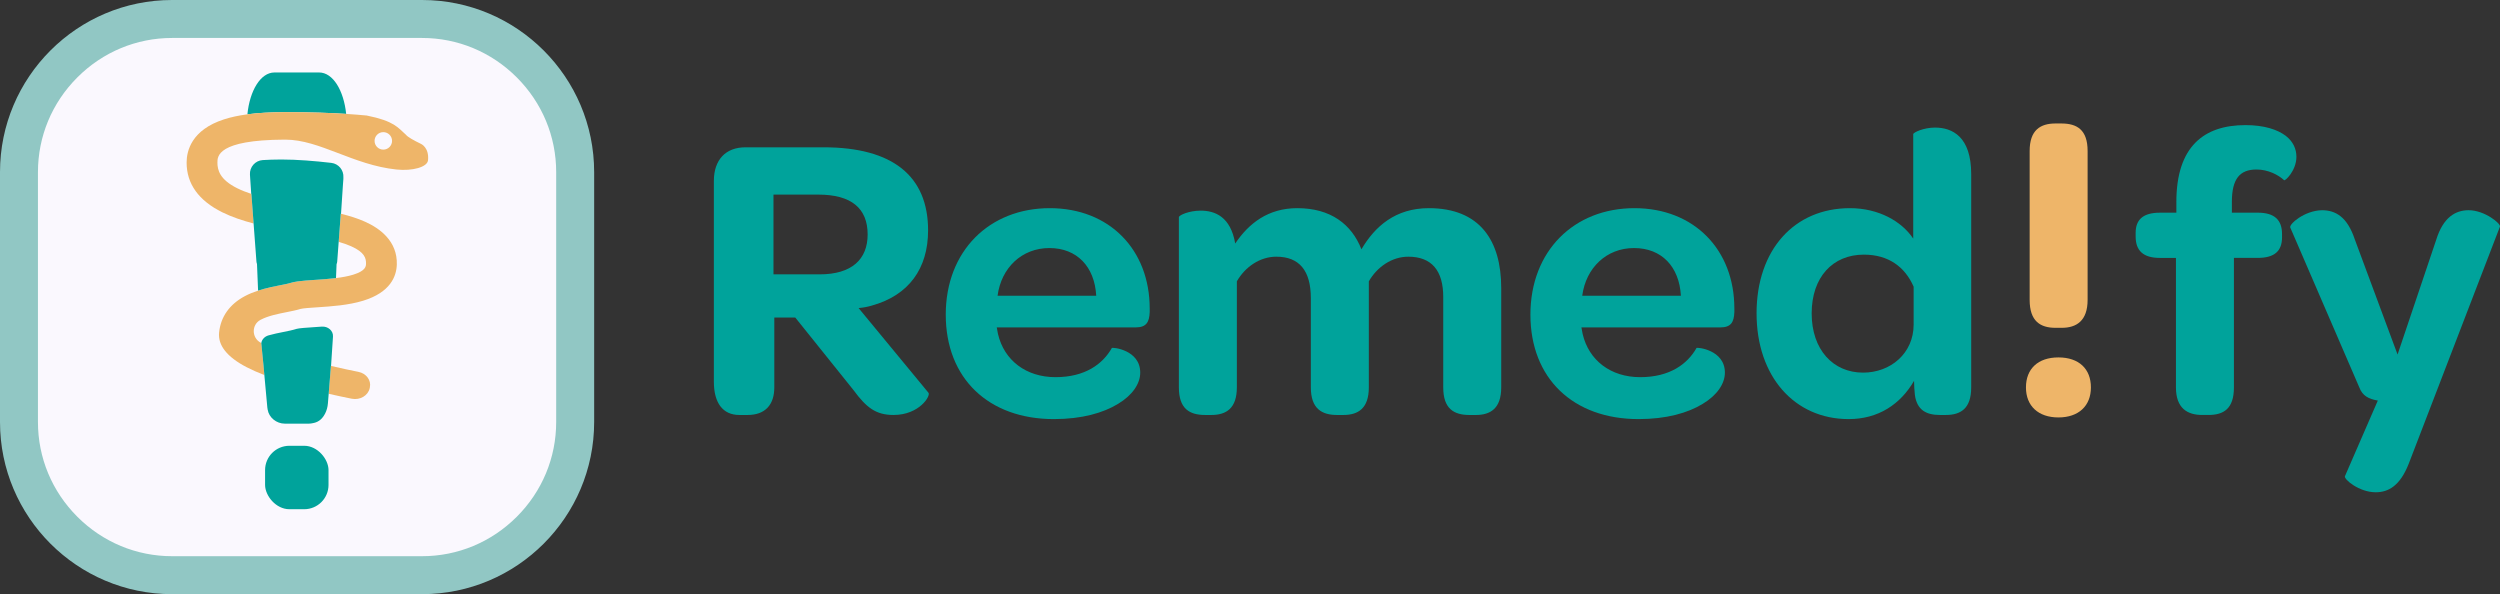 <?xml version="1.0" encoding="UTF-8"?>
<svg id="Layer_2" data-name="Layer 2" xmlns="http://www.w3.org/2000/svg" viewBox="0 0 1621.78 385.44">
  <rect x="0" y="0" width="1621.78" height="385.44" fill="#333333" stroke="none"/>
  <defs>
    <style>
      .cls-1 {
        fill: none;
      }

      .cls-2 {
        fill: #00a39b;
      }

      .cls-3 {
        fill: #91c7c4;
      }

      .cls-4 {
        fill: #faf8fe;
      }

      .cls-5 {
        fill: #eeb569;
      }
    </style>
  </defs>
  <g id="Layer_2-2" data-name="Layer 2">
    <g>
      <g id="for_export" data-name="for export">
        <g>
          <path class="cls-4" d="M88.27,19h208.46c38.23,0,69.27,31.04,69.27,69.27v208.46c0,38.23-31.04,69.27-69.27,69.27H88.27c-38.23,0-69.27-31.04-69.27-69.27V88.27c0-38.23,31.04-69.27,69.27-69.27Z"/>
          <path class="cls-1" d="M210.95,181.08c-2.32.19-4.59.34-6.72.48-4.22.28-7.88.52-10.99.96,3.11-.44,6.77-.68,10.99-.96,2.13-.14,4.4-.29,6.72-.48Z"/>
          <path class="cls-1" d="M184.53,184.48c-.89.19-1.85.38-2.83.57-.54.11-1.09.22-1.64.33.56-.11,1.11-.22,1.64-.33.98-.19,1.94-.38,2.83-.57Z"/>
          <path class="cls-1" d="M193.24,182.52c-1.87.27-3.53.6-5,1.06-.37.12-.79.23-1.27.35.48-.12.91-.24,1.27-.35,1.47-.46,3.13-.8,5-1.06Z"/>
          <path class="cls-1" d="M229.13,178.18c8.17-2.51,8.26-5.48,8.3-7.08.11-3.61-.98-7.49-9.63-11.35-2.42-1.08-5.17-2.02-8.09-2.86l-.95,12.72c-.05.61-.19,1.19-.42,1.75l-.37,9.01c-2.33.29-4.71.52-7.03.7,2.32-.19,4.7-.41,7.03-.7,3.97-.5,7.83-1.18,11.14-2.2h.02Z"/>
          <path class="cls-1" d="M273.79,24.63H111.65c-23.13,0-44.96,9.08-61.45,25.57s-25.57,38.31-25.57,61.45v162.14c0,23.13,9.08,44.96,25.57,61.45,16.49,16.49,38.31,25.57,61.45,25.57h162.14c23.13,0,44.96-9.08,61.45-25.57s25.57-38.31,25.57-61.45V111.65c0-23.13-9.08-44.96-25.57-61.45-16.49-16.49-38.31-25.57-61.45-25.57h0ZM213.12,314.55c0,8.68-7.1,15.78-15.78,15.78h-9.59c-8.68,0-15.78-7.1-15.78-15.78v-9.59c0-8.68,7.1-15.78,15.78-15.78h9.59c8.68,0,15.78,7.1,15.78,15.78v9.59ZM277.67,103.96c-.43,4.47-10.12,7.09-20.42,6.02-28.16-2.93-49.94-19.39-72.1-19.39h-.73c-43.38.2-43.38,10.85-43.38,14.86,0,4.79,1.46,11.02,12.84,16.66,2.8,1.39,5.88,2.59,9.11,3.66l-.63-9.56-.02-.23v-.04l-.17-2.64c-.32-4.92,3.4-9.18,8.32-9.48,3.47-.21,7.32-.34,11.61-.36h.72c9.92,0,21.3.93,32.12,2.18,4.71.55,8.16,4.71,7.85,9.44v.09c0,.27,0,.53-.02.8l-.33,4.48-1.2,18.22h0c5.43,1.35,10.73,2.99,15.5,5.12,9.68,4.32,21.13,12.65,20.67,27.79-.23,7.72-4.2,18.05-21.76,23.46-9.65,2.97-20.9,3.71-29.94,4.31-3.94.26-9.33.61-10.82,1.06-2.6.82-5.63,1.42-8.85,2.05-5.68,1.13-12.13,2.4-16.95,4.96-.05.02-.09.05-.14.07-5.85,3.15-5.76,11.58.07,14.76.16.09.33.17.49.26h0c.36-2.29,2.15-4.25,4.67-4.97,3.14-.9,6.44-1.56,9.52-2.18,3.17-.64,6.17-1.24,8.73-2.05,1.47-.45,6.79-.8,10.68-1.06,1.78-.12,3.66-.24,5.58-.39,4.1-.31,7.57,2.72,7.32,6.43l-.92,13.94h0v.02l-.34,5.12h0c6.83,1.61,13.05,2.91,17.79,3.85,5.11,1.01,8.39,5.46,7.41,10.05l-.11.54c-1.02,4.79-6.27,7.89-11.6,6.84-4.12-.81-9.29-1.89-15.02-3.2l-.5,6.16c-.19,2.36-.78,4.68-1.88,6.77-2.24,4.27-5.2,5.65-7.89,6.1-.87.21-1.76.33-2.68.33h-15.45c-5.52,0-10.36-3.96-11.19-9.13-.1-.43-.17-.88-.21-1.33l-1.93-21.05c-4.39-1.7-8.27-3.42-11.59-5.15-12.64-6.58-18.62-14.13-17.79-22.45,1.02-10.19,6.82-18.36,16.77-23.64,2.77-1.47,5.67-2.62,8.55-3.56,1.25-.41,2.5-.77,3.73-1.11-1.24.33-2.48.7-3.73,1.11l-.7-17.25c-.2-.53-.33-1.08-.37-1.65l-1.84-24.63c-6.97-1.85-14.04-4.16-20.33-7.28-15.34-7.61-23.12-18.46-23.12-32.26,0-7.54,3.16-21.22,24.3-28.03,4.41-1.42,9.4-2.5,15.13-3.26,1.51-15.31,8.52-27.15,17.57-27.15h28.94c9,0,15.98,11.7,17.55,26.88,4.87.31,9.27.67,13.34,1.05,17.95,3.63,20.15,7.79,25.51,12.54.91,1.27,4.74,3.49,9.74,5.89,0,0,5.32,2.32,4.52,10.59v.02Z"/>
          <circle class="cls-1" cx="248.66" cy="91.39" r="5.67"/>
          <rect class="cls-2" x="171.96" y="289.18" width="41.16" height="41.16" rx="15.78" ry="15.78"/>
          <path class="cls-2" d="M185.15,72.75c16.39,0,29,.47,39.41,1.14-1.56-15.18-8.54-26.88-17.55-26.88h-28.94c-9.06,0-16.06,11.84-17.57,27.15,6.8-.9,14.64-1.36,23.83-1.41h.83-.01Z"/>
          <path class="cls-5" d="M214.67,237.36l-1.46,18.1c5.73,1.31,10.91,2.38,15.02,3.2,5.33,1.05,10.58-2.05,11.6-6.84l.11-.54c.97-4.59-2.31-9.04-7.41-10.05-4.74-.94-10.97-2.24-17.79-3.85h0s-.05-.01-.07-.02h0Z"/>
          <path class="cls-5" d="M221.08,138.64l-1.36,18.26c2.92.84,5.67,1.78,8.09,2.86,8.65,3.86,9.74,7.74,9.63,11.35-.05,1.59-.14,4.56-8.3,7.08-3.31,1.02-7.17,1.7-11.14,2.2-2.33.29-4.71.52-7.03.7-2.32.19-4.59.34-6.72.48-4.22.28-7.88.52-10.99.96-1.87.27-3.53.6-5,1.06-.37.12-.79.23-1.27.35s-1.01.24-1.57.36c-.28.06-.57.12-.87.18-.89.19-1.85.38-2.83.57-.54.11-1.09.22-1.64.33-2.79.56-5.81,1.2-8.9,2.03-1.24.33-2.48.7-3.73,1.11-2.88.94-5.78,2.09-8.55,3.56-9.95,5.27-15.75,13.44-16.77,23.64-.83,8.31,5.15,15.86,17.79,22.45,3.32,1.73,7.2,3.45,11.59,5.15l-.67-7.34c-.23-3.12-.86-7.69-1.32-13.45h0c-.16-.09-.34-.18-.49-.26-5.83-3.18-5.92-11.61-.07-14.76.04-.02.09-.05.14-.07,4.83-2.56,11.27-3.83,16.95-4.96,3.21-.64,6.25-1.24,8.85-2.05,1.49-.45,6.88-.8,10.82-1.06,9.04-.59,20.29-1.33,29.94-4.31,17.57-5.41,21.53-15.74,21.76-23.46.46-15.14-10.99-23.47-20.67-27.79-4.77-2.13-10.07-3.77-15.5-5.12h0c-.05,0-.11-.02-.16-.04h0Z"/>
          <path class="cls-5" d="M273.15,93.37c-4.99-2.4-8.82-4.62-9.74-5.89-5.36-4.75-7.56-8.91-25.51-12.54-4.07-.38-8.47-.74-13.34-1.05-10.41-.67-23.02-1.14-39.41-1.14h-.83c-9.19.04-17.03.5-23.83,1.41-5.73.76-10.72,1.84-15.13,3.26-21.14,6.81-24.3,20.49-24.3,28.03,0,13.8,7.78,24.65,23.12,32.26,6.29,3.12,13.36,5.43,20.33,7.28l-1.43-19.19s-.06-.02-.09-.03h0c-3.23-1.07-6.31-2.27-9.11-3.66-11.38-5.65-12.84-11.87-12.84-16.66,0-4.01,0-14.66,43.38-14.86h.73c22.16,0,43.94,16.46,72.1,19.39,10.29,1.07,19.99-1.55,20.42-6.02.8-8.27-4.52-10.59-4.52-10.59h0ZM248.66,97.06c-3.13,0-5.67-2.54-5.67-5.67s2.54-5.67,5.67-5.67,5.67,2.54,5.67,5.67-2.54,5.67-5.67,5.67Z"/>
          <path class="cls-3" d="M273.79,0H111.65C50.09,0,0,50.09,0,111.65v162.14c0,61.56,50.09,111.65,111.65,111.65h162.14c61.56,0,111.65-50.09,111.65-111.65V111.65c0-61.56-50.09-111.65-111.65-111.65h0ZM360.8,273.79c0,23.13-9.08,44.96-25.57,61.45s-38.31,25.57-61.45,25.57H111.64c-23.13,0-44.96-9.08-61.45-25.57-16.49-16.49-25.57-38.31-25.57-61.45V111.65c0-23.13,9.08-44.96,25.57-61.45s38.31-25.57,61.45-25.57h162.14c23.13,0,44.96,9.08,61.45,25.57,16.49,16.49,25.57,38.31,25.57,61.45v162.14Z"/>
          <path class="cls-2" d="M163.08,125.8l1.43,19.19,1.84,24.63c.04.57.18,1.12.37,1.65l.7,17.25c1.25-.41,2.5-.77,3.73-1.11,3.09-.84,6.11-1.47,8.9-2.03.56-.11,1.11-.22,1.64-.33.98-.19,1.94-.38,2.83-.57.3-.06.59-.12.87-.18.56-.12,1.09-.24,1.57-.36s.91-.24,1.27-.35c1.47-.46,3.13-.8,5-1.06,3.11-.44,6.77-.68,10.99-.96,2.13-.14,4.4-.29,6.72-.48s4.7-.41,7.03-.7l.37-9.01c.22-.56.37-1.15.42-1.75l.95-12.72,1.36-18.26c.05,0,.11.02.16.04h0l1.2-18.22.33-4.48c.02-.27.02-.54,0-.8v-.09c.32-4.73-3.13-8.9-7.84-9.44-10.82-1.25-22.19-2.18-32.12-2.18h-.72c-4.29.02-8.14.14-11.61.36-4.92.3-8.64,4.57-8.32,9.48l.17,2.64v.04l.02.23.63,9.56h0s.06.02.09.03v-.02Z"/>
          <path class="cls-2" d="M171.49,243.32l1.93,21.05c.03.45.11.89.21,1.33.83,5.17,5.67,9.13,11.19,9.13h15.45c.92,0,1.82-.12,2.68-.33,2.69-.45,5.65-1.83,7.89-6.1,1.1-2.09,1.69-4.42,1.88-6.77l.5-6.16,1.46-18.1s.05.01.07.02h0l.34-5.12h0v-.02l.92-13.94c.24-3.72-3.22-6.75-7.32-6.43-1.93.15-3.8.27-5.58.39-3.89.26-9.21.61-10.68,1.06-2.56.82-5.56,1.42-8.73,2.05-3.08.62-6.38,1.28-9.52,2.18-2.52.72-4.31,2.67-4.67,4.97h0c.46,5.77,1.08,10.34,1.32,13.45l.67,7.34h0Z"/>
        </g>
      </g>
      <g>
        <g>
          <path class="cls-2" d="M463.09,247.6V117.43c0-13.87,7.73-21.87,20.54-21.87h50.68c44.81,0,67.75,18.67,67.75,53.88,0,24.81-12.54,42.14-36.54,48.81-2.67.8-5.6,1.33-8.54,1.6l45.34,54.95c1.6,1.87-5.87,14.4-22.67,14.4-11.47,0-17.6-4.8-25.87-16l-37.88-47.21h-13.6v45.34c0,11.2-5.87,17.87-17.34,17.87h-5.33c-10.67,0-16.54-7.74-16.54-21.6ZM562.85,152.11c0-17.07-10.67-25.87-32.01-25.87h-29.07v51.74h29.87c21.07,0,31.21-9.87,31.21-25.87Z"/>
          <path class="cls-2" d="M681.01,135.04c38.68,0,64.81,26.94,64.81,65.08v2.4c-.27,6.4-2.13,9.87-9.07,9.87h-90.15l.8,4.27c4,17.07,18.14,28.01,37.34,28.01s30.67-8.53,36.54-18.94c.27-.53,18.4,1.07,18.4,16,0,7.2-5.07,14.67-14.4,20.27-9.6,5.87-23.47,9.87-41.61,9.87-42.41,0-70.15-26.41-70.15-67.75s28.27-69.08,67.48-69.08ZM680.74,160.91c-17.87,0-31.21,12.8-33.61,30.94h64.01c-1.07-18.94-12.54-30.94-30.41-30.94Z"/>
          <path class="cls-2" d="M827.97,166.51c-10.67,0-20.27,6.67-25.61,16v68.82c0,13.6-6.93,17.87-16.54,17.87h-4c-10.13,0-17.07-4-17.07-17.87v-110.42c0-1.33,6.67-4.27,14.14-4.27,9.33,0,19.47,4,22.4,21.34,8.8-13.07,21.34-22.94,40.28-22.94,21.6,0,35.21,10.4,41.61,26.67,8.8-14.94,22.14-26.67,43.74-26.67,33.07,0,46.94,21.07,46.94,51.75v64.55c0,13.6-6.94,17.87-16.54,17.87h-4c-10.13,0-17.07-4-17.07-17.87v-58.68c0-17.07-7.47-26.14-22.67-26.14-10.67,0-20.27,6.67-25.61,16v68.82c0,13.6-6.93,17.87-16.54,17.87h-4c-9.87,0-17.07-4-17.07-17.87v-57.88c0-17.87-7.47-26.94-22.4-26.94Z"/>
          <path class="cls-2" d="M1060.29,135.04c38.68,0,64.81,26.94,64.81,65.08v2.4c-.27,6.4-2.13,9.87-9.07,9.87h-90.15l.8,4.27c4,17.07,18.14,28.01,37.34,28.01s30.67-8.53,36.54-18.94c.27-.53,18.4,1.07,18.4,16,0,7.2-5.07,14.67-14.4,20.27-9.6,5.87-23.47,9.87-41.61,9.87-42.41,0-70.15-26.41-70.15-67.75s28.27-69.08,67.48-69.08ZM1060.02,160.91c-17.87,0-31.21,12.8-33.61,30.94h64.01c-1.07-18.94-12.54-30.94-30.41-30.94Z"/>
          <path class="cls-2" d="M1139.5,203.32c0-41.34,24.54-68.28,60.55-68.28,18.67,0,33.61,8.54,41.08,19.74v-67.75c0-1.07,6.67-4.27,14.14-4.27,11.2,0,23.47,5.87,23.47,30.14v138.43c0,13.6-6.67,17.87-16.54,17.87h-3.73c-8.53,0-14.94-2.93-16.27-13.07-.27-2.93-.53-5.87-.53-9.07-8.8,15.2-23.2,24.81-42.41,24.81-35.21,0-59.75-27.74-59.75-68.55ZM1209.12,165.18c-20.27,0-33.87,14.67-33.87,38.14s13.87,38.41,33.34,38.41c17.87,0,32.81-12.54,32.81-31.21v-24.54c-5.6-12.8-16.27-20.8-32.27-20.8Z"/>
          <path class="cls-2" d="M1411.56,167.31h-10.4c-10.94,0-15.74-4.8-15.74-13.87v-2.4c0-8.53,4.8-13.07,15.74-13.07h10.67v-6.93c0-36.01,17.87-49.88,44.81-49.88,12.27,0,20.8,2.93,26.14,6.93,4.8,3.73,6.93,8.54,6.93,13.6,0,9.07-7.47,16-8,15.2-3.73-3.47-10.4-6.93-17.87-6.93-10.94,0-16,6.13-16,21.07v6.93h16.8c10.94,0,15.74,4.8,15.74,13.87v2.13c0,8.8-4.8,13.34-15.74,13.34h-15.47v84.02c0,13.87-6.67,17.87-16.54,17.87h-4c-9.6,0-17.07-4.27-17.07-17.87v-84.02Z"/>
          <path class="cls-2" d="M1521.18,308.94l21.34-49.08c-5.87-1.07-9.87-2.93-12-8.53l-44.81-103.76c-.8-2.13,9.07-10.94,20.54-11.2,9.07,0,16.54,4.53,21.34,18.94l27.74,74.68,25.07-74.42c4.53-14.67,12.54-19.2,21.07-19.2,10.4,0,21.07,8.8,20.27,10.67l-59.21,153.9c-5.6,14.14-13.07,18.4-21.34,18.4-10.94,0-20.8-8.53-20-10.4Z"/>
        </g>
        <path class="cls-5" d="M1335.33,270.8c-13.07,0-21.07-7.47-21.07-19.47s7.74-19.47,21.07-19.47,21.07,7.47,21.07,19.47-8,19.47-21.07,19.47ZM1337.46,212.66h-4c-9.87,0-16.8-4.27-16.8-18.14v-96.55c0-13.6,6.94-17.87,16.8-17.87h3.73c10.13,0,17.07,4,17.07,17.87v96.55c0,13.6-7.2,18.14-16.8,18.14Z"/>
      </g>
    </g>
  </g>
</svg>